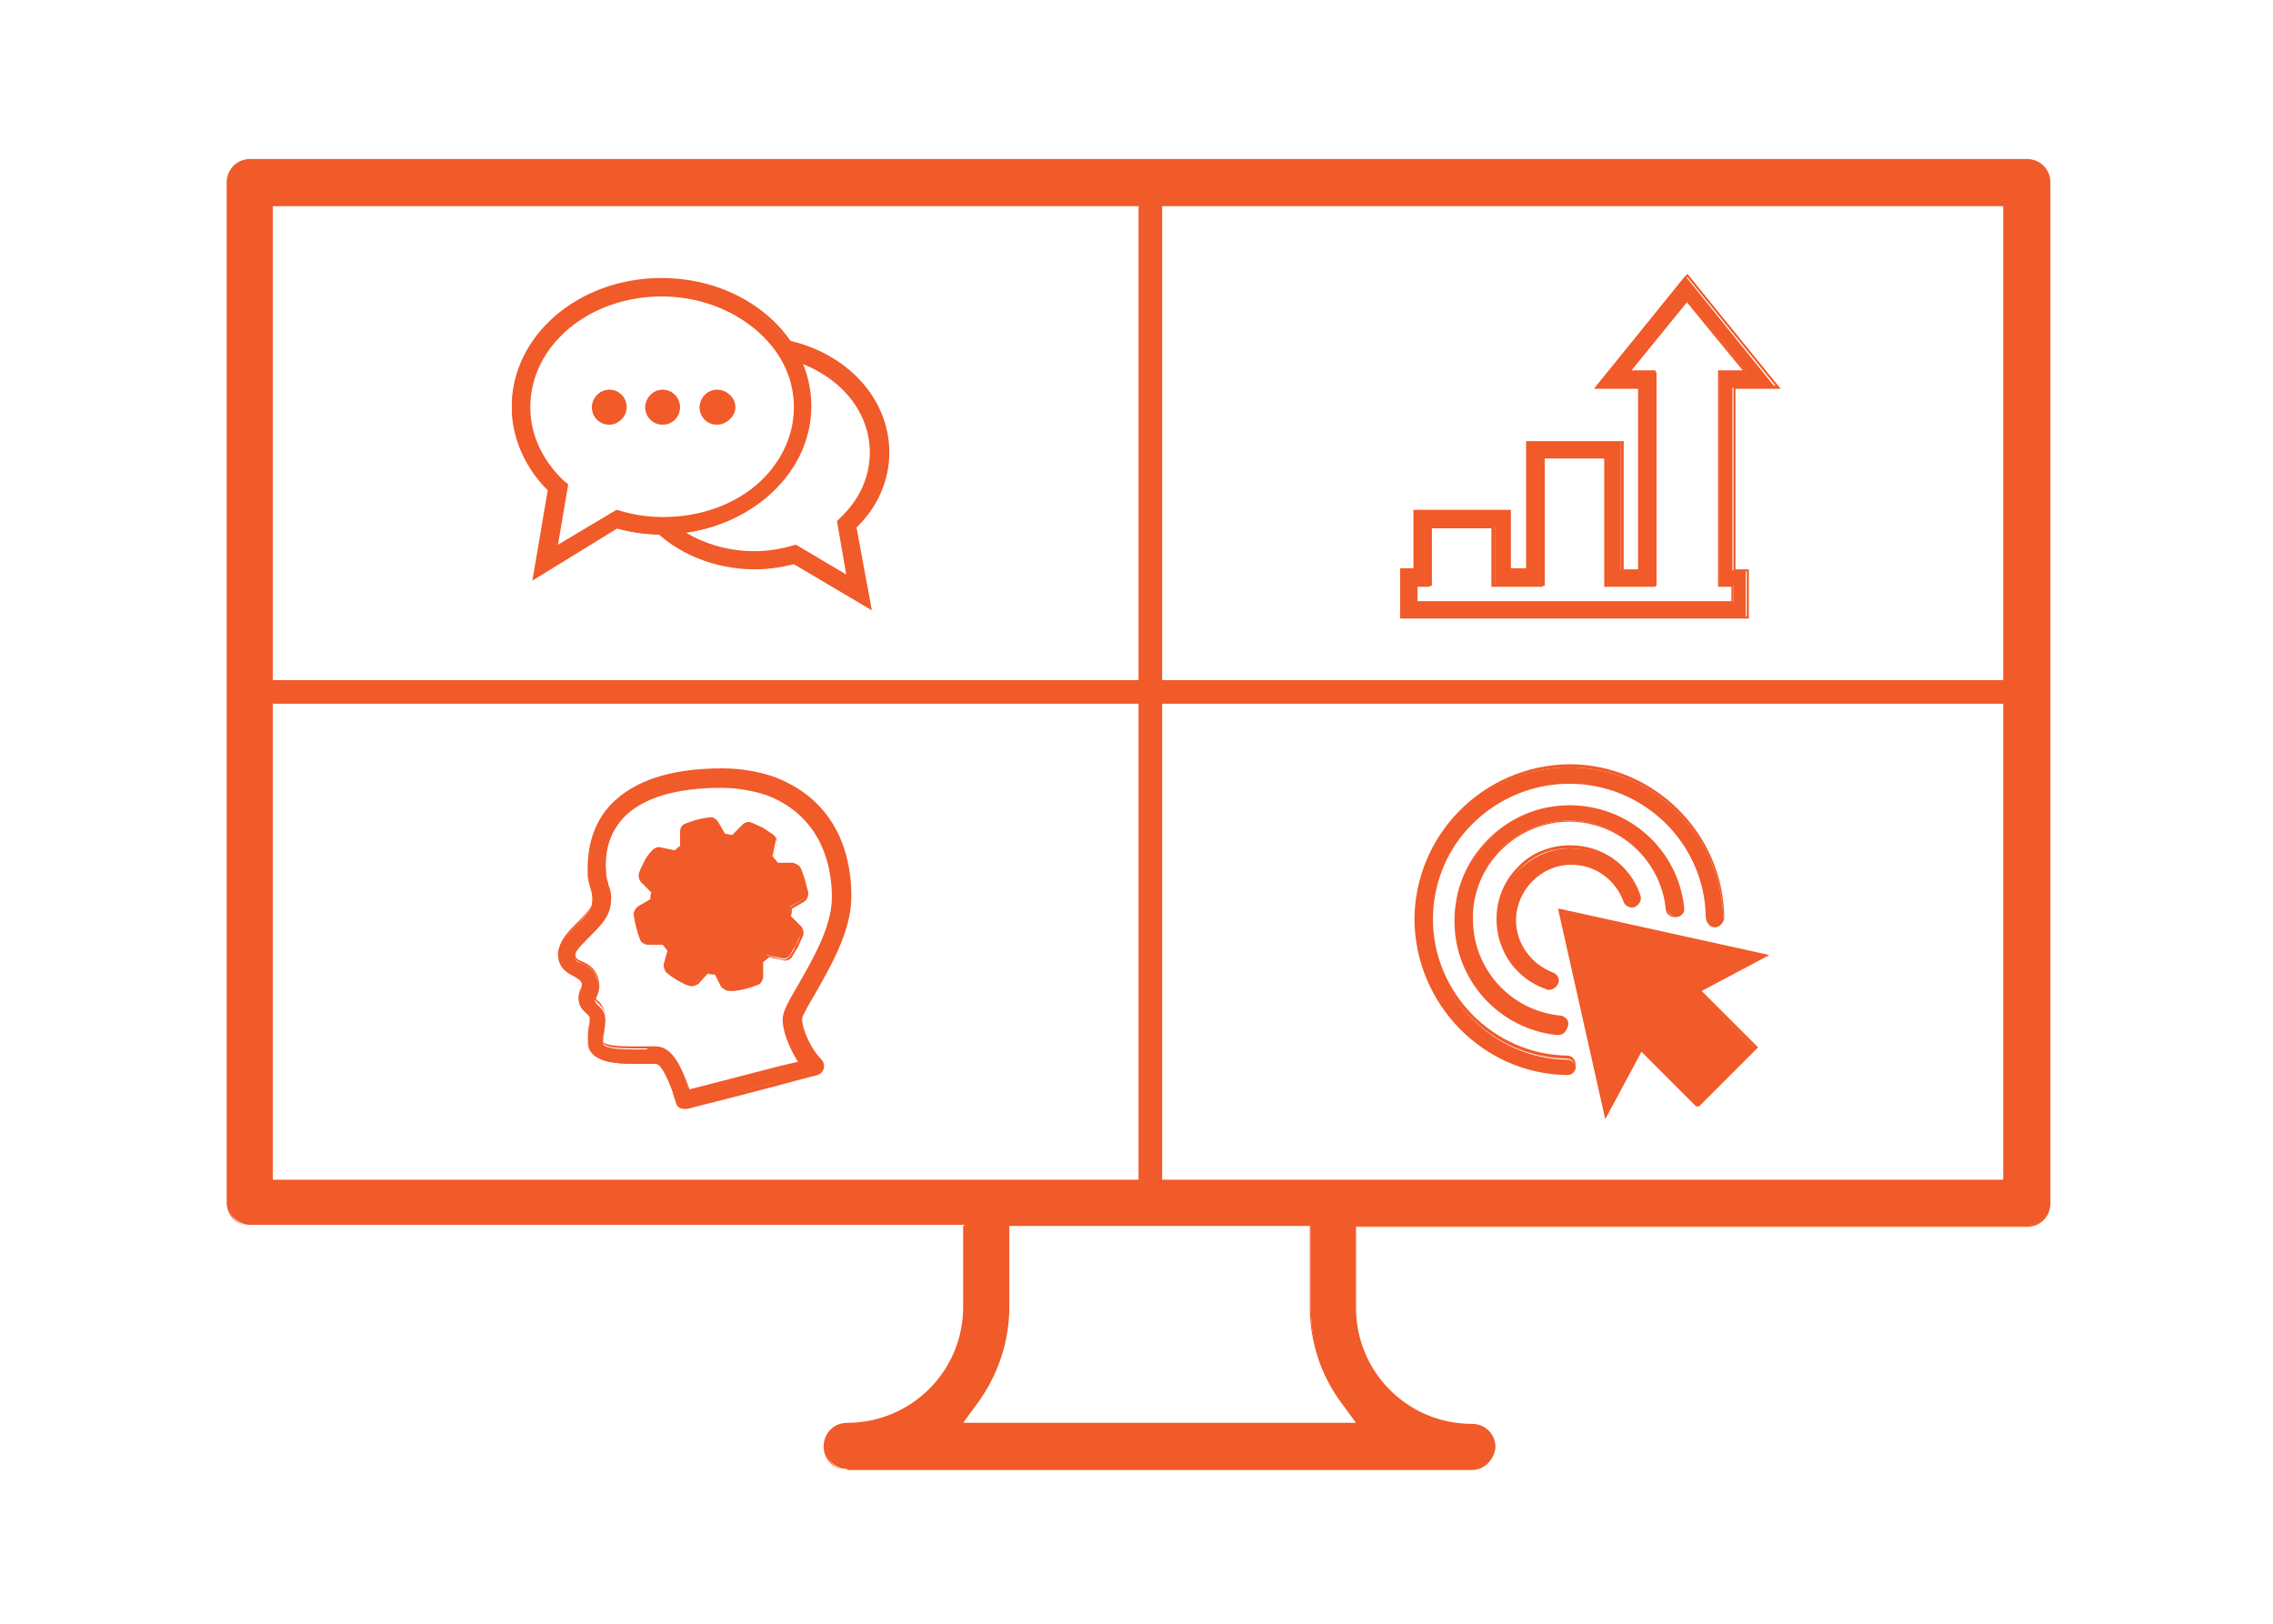 <?xml version="1.0" encoding="utf-8"?>
<!-- Generator: Adobe Illustrator 26.5.0, SVG Export Plug-In . SVG Version: 6.00 Build 0)  -->
<svg version="1.1" id="Layer_1" xmlns="http://www.w3.org/2000/svg" xmlns:xlink="http://www.w3.org/1999/xlink" x="0px" y="0px"
	 viewBox="0 0 221.6 158.3" style="enable-background:new 0 0 221.6 158.3;" xml:space="preserve">
<style type="text/css">
	.st0{fill:#F15A29;}
</style>
<g>
	<g>
		<path class="st0" d="M71.1,96.4c-0.3,0-0.5-0.1-0.7-0.4l-0.7-1.2c-0.3,0-0.5,0-0.8-0.1l-1,1c-0.2,0.2-0.5,0.3-0.8,0.2
			c-0.4-0.1-0.7-0.3-1.1-0.5c-0.3-0.2-0.7-0.4-1-0.6c-0.2-0.2-0.3-0.5-0.3-0.8l0.4-1.4c-0.2-0.2-0.4-0.4-0.5-0.7l-1.4,0l0,0
			c-0.3,0-0.6-0.2-0.7-0.5c-0.3-0.7-0.5-1.5-0.6-2.3c-0.1-0.3,0.1-0.6,0.4-0.8l1.2-0.7c0-0.3,0-0.5,0.1-0.8l-1-1
			c-0.2-0.2-0.3-0.5-0.2-0.8c0.1-0.4,0.3-0.7,0.5-1.1c0.2-0.3,0.4-0.7,0.7-1c0.2-0.2,0.5-0.4,0.8-0.3l1.4,0.3
			c0.2-0.2,0.4-0.4,0.7-0.5l0-1.4c0-0.3,0.2-0.6,0.4-0.7c0.7-0.3,1.5-0.5,2.2-0.6c0.3,0,0.6,0.1,0.8,0.4l0.7,1.2
			c0.3,0,0.6,0.1,0.8,0.1l1-1c0.2-0.2,0.5-0.3,0.8-0.2c0.4,0.2,0.7,0.3,1.1,0.5c0.3,0.2,0.6,0.4,1,0.6c0.2,0.2,0.4,0.5,0.3,0.8
			l-0.3,1.4c0.2,0.2,0.4,0.4,0.5,0.6l1.4,0c0.3,0,0.6,0.2,0.7,0.5c0.3,0.7,0.5,1.5,0.7,2.3c0,0.3-0.1,0.6-0.4,0.8l-1.2,0.7
			c0,0.3,0,0.5-0.1,0.8l1,1c0.2,0.2,0.3,0.5,0.2,0.8c-0.2,0.4-0.3,0.7-0.5,1.1c-0.2,0.3-0.4,0.7-0.6,1c-0.2,0.3-0.5,0.4-0.8,0.3
			l-1.4-0.3c-0.2,0.2-0.4,0.4-0.7,0.5l0,1.4c0,0.3-0.2,0.6-0.4,0.7C72.8,96.1,72,96.3,71.1,96.4C71.2,96.4,71.2,96.4,71.1,96.4z"/>
		<path class="st0" d="M71.1,96.6c-0.3,0-0.6-0.2-0.8-0.4L69.7,95c-0.2,0-0.5,0-0.7-0.1l-0.9,1c-0.3,0.2-0.6,0.3-0.9,0.2
			c-0.4-0.1-0.7-0.3-1.1-0.5c-0.3-0.2-0.7-0.4-1-0.7c-0.3-0.2-0.4-0.6-0.3-0.9l0.3-1.3c-0.2-0.2-0.3-0.4-0.5-0.6l-1.4,0
			c-0.3,0-0.7-0.2-0.8-0.5c-0.3-0.8-0.5-1.6-0.6-2.3c-0.1-0.3,0.1-0.7,0.4-0.9l1.2-0.7c0-0.2,0-0.5,0.1-0.7l-1-1
			c-0.2-0.2-0.3-0.6-0.2-0.9c0.1-0.3,0.3-0.7,0.5-1.1c0.2-0.4,0.4-0.7,0.7-1c0.2-0.3,0.6-0.4,0.9-0.3l1.3,0.3
			c0.2-0.2,0.4-0.3,0.6-0.5l0-1.4c0-0.4,0.2-0.7,0.5-0.8c0.7-0.3,1.5-0.5,2.3-0.6c0.4-0.1,0.7,0.1,0.9,0.4l0.7,1.2
			c0.2,0,0.5,0.1,0.7,0.1l1-1c0.3-0.3,0.6-0.3,0.9-0.2c0.4,0.2,0.7,0.3,1.1,0.5c0.3,0.2,0.6,0.4,1,0.7c0.3,0.2,0.4,0.6,0.3,0.9
			l-0.3,1.3c0.2,0.2,0.3,0.4,0.5,0.6l1.4,0c0.4,0,0.7,0.2,0.8,0.5c0.3,0.7,0.5,1.5,0.7,2.3c0,0.4-0.1,0.7-0.4,0.9l-1.2,0.7
			c0,0.2,0,0.5-0.1,0.7l1,1c0.2,0.2,0.3,0.6,0.2,0.9c-0.2,0.4-0.3,0.7-0.5,1.1c-0.2,0.3-0.4,0.7-0.6,1c-0.2,0.3-0.6,0.4-0.9,0.3
			l-1.3-0.3c-0.2,0.2-0.4,0.3-0.6,0.5l0,1.4c0,0.3-0.2,0.7-0.5,0.8c-0.7,0.3-1.5,0.5-2.3,0.6C71.2,96.6,71.2,96.6,71.1,96.6z
			 M68.9,94.6L68.9,94.6c0.3,0.1,0.6,0.1,0.8,0.1l0.1,0l0.8,1.3c0.1,0.2,0.3,0.3,0.6,0.3c0,0,0,0,0.1,0c0.8-0.1,1.5-0.3,2.3-0.6
			c0.2-0.1,0.4-0.3,0.4-0.6l0-1.5l0.1,0c0.2-0.1,0.4-0.3,0.6-0.5l0,0l1.5,0.4c0.3,0.1,0.5,0,0.7-0.2c0.2-0.3,0.5-0.6,0.6-1
			c0.2-0.3,0.4-0.7,0.5-1.1c0.1-0.2,0-0.5-0.2-0.7l-1-1l0-0.1c0.1-0.3,0.1-0.5,0.1-0.8l0-0.1l1.3-0.8c0.2-0.1,0.3-0.4,0.3-0.7
			c-0.1-0.8-0.3-1.5-0.6-2.2c-0.1-0.2-0.3-0.4-0.6-0.4l-1.5,0l0,0c-0.1-0.2-0.3-0.4-0.5-0.6l0,0l0.4-1.4c0.1-0.3,0-0.5-0.2-0.7
			c-0.3-0.3-0.7-0.5-1-0.6c-0.4-0.2-0.7-0.3-1.1-0.5c-0.2-0.1-0.5,0-0.7,0.2l-1,1l-0.1,0c-0.3,0-0.6-0.1-0.8-0.1l-0.1,0l-0.8-1.3
			c-0.1-0.2-0.4-0.3-0.7-0.3c-0.8,0.1-1.5,0.3-2.2,0.6c-0.2,0.1-0.4,0.3-0.4,0.6l0,1.5l-0.1,0c-0.2,0.1-0.4,0.3-0.7,0.5l0,0
			l-1.4-0.4c-0.2-0.1-0.5,0-0.7,0.2c-0.2,0.3-0.4,0.6-0.6,1c-0.2,0.4-0.4,0.7-0.5,1c-0.1,0.2,0,0.5,0.2,0.7l1.1,1l0,0.1
			c-0.1,0.3-0.1,0.5-0.1,0.8l0,0.1l-1.3,0.8c-0.2,0.1-0.4,0.4-0.3,0.6c0.1,0.7,0.3,1.5,0.6,2.2c0.1,0.2,0.3,0.4,0.6,0.4l1.5,0l0,0.1
			c0.1,0.2,0.3,0.4,0.5,0.6l0,0L64.9,94c-0.1,0.3,0,0.5,0.2,0.7c0.3,0.2,0.6,0.4,1,0.6c0.3,0.2,0.7,0.4,1.1,0.5
			c0.2,0.1,0.5,0,0.7-0.1L68.9,94.6z"/>
	</g>
	<g>
		<path class="st0" d="M82.6,143.2c-1.2,0-2.2-1-2.2-2.2s1-2.2,2.2-2.2c6.3,0,11.4-5.1,11.4-11.4v-8H24.4c-1.2,0-2.2-1-2.2-2.2V17.8
			c0-1.2,1-2.2,2.2-2.2h173.2c1.2,0,2.2,1,2.2,2.2v99.5c0,1.2-1,2.2-2.2,2.2h-65.5v8c0,6.3,5.1,11.4,11.4,11.4c1.2,0,2.2,1,2.2,2.2
			s-1,2.2-2.2,2.2H82.6z M98.3,127.5c0,3.4-1.1,6.7-3.1,9.4l-1.5,2h38.7l-1.5-2c-2.1-2.7-3.1-6-3.1-9.4v-8H98.3V127.5z M26.5,115.1
			h168.9V20H26.5V115.1z"/>
		<path class="st0" d="M143.5,143.3H82.6c-1.3,0-2.3-1-2.3-2.3c0-1.3,1-2.3,2.3-2.3c6.2,0,11.3-5,11.3-11.3v-7.9H24.4
			c-1.3,0-2.3-1-2.3-2.3V17.8c0-1.3,1-2.3,2.3-2.3h173.2c1.3,0,2.3,1,2.3,2.3v99.5c0,1.3-1,2.3-2.3,2.3h-65.4v7.9
			c0,6.2,5,11.3,11.3,11.3c1.3,0,2.3,1,2.3,2.3C145.7,142.2,144.7,143.3,143.5,143.3z M24.4,15.8c-1.1,0-2.1,0.9-2.1,2.1v99.5
			c0,1.1,0.9,2.1,2.1,2.1h69.7v8.1c0,6.3-5.2,11.5-11.5,11.5c-1.1,0-2.1,0.9-2.1,2.1c0,1.1,0.9,2.1,2.1,2.1h60.9
			c1.1,0,2.1-0.9,2.1-2.1c0-1.1-0.9-2.1-2.1-2.1c-6.3,0-11.5-5.2-11.5-11.5v-8.1h65.6c1.1,0,2.1-0.9,2.1-2.1V17.8
			c0-1.1-0.9-2.1-2.1-2.1H24.4z M132.6,138.9H93.4l1.6-2.1c2-2.7,3.1-6,3.1-9.3v-8.1h29.7v8.1c0,3.4,1.1,6.6,3.1,9.3L132.6,138.9z
			 M93.9,138.7h38.3l-1.3-1.8c-2.1-2.8-3.2-6-3.2-9.5v-7.9H98.4v7.9c0,3.4-1.1,6.7-3.2,9.5L93.9,138.7z M195.6,115.3H26.4V19.9
			h169.1V115.3z M26.6,115h168.7V20.1H26.6V115z"/>
	</g>
	<g>
		<rect x="111" y="17.3" class="st0" width="2.3" height="100.4"/>
	</g>
	<g>
		<rect x="25.4" y="66.3" class="st0" width="173.6" height="2.3"/>
	</g>
	<g>
		<g>
			<path class="st0" d="M170.5,60.2h-33.9v-4.6h1.3v-5.7h9.2v5.7h1.7V43.1h9.2v12.5h1.7V37.8h-4.2l8.8-10.9l8.8,10.9h-4.2v17.8h1.3
				V60.2z M138.1,58.7H169v-1.6h-1.3V36.3h2.6l-5.7-7l-5.7,7h2.6v20.8h-4.7V44.6h-6.2v12.5h-4.8v-5.7h-6.2v5.7h-1.4V58.7z"/>
			<path class="st0" d="M170.6,60.3h-34.1v-4.9h1.3v-5.7h9.5v5.7h1.5V43h9.5v12.5h1.5V37.9h-4.4l9.1-11.2l0.1,0.1l9,11.1h-4.4v17.6
				h1.3V60.3z M136.7,60.1h33.6v-4.4H169V37.6h4.1l-8.6-10.6l-8.6,10.6h4.1v18.1h-2V43.2h-9v12.5h-2V50h-9v5.7h-1.3V60.1z
				 M169.1,58.8H138V57h1.4v-5.7h6.4V57h4.5V44.5h6.5V57h4.5V36.4h-2.7l5.9-7.3l5.9,7.3h-2.7V57h1.3V58.8z M138.2,58.6h30.6v-1.4
				h-1.3V36.1h2.4l-5.5-6.7l-5.5,6.7h2.5v21.1h-5V44.7h-6v12.5h-5v-5.7h-6v5.7h-1.4V58.6z"/>
		</g>
	</g>
	<g>
		<g>
			<g>
				<g>
					<g>
						<path class="st0" d="M52,56.4l1.5-8.6c-2.3-2.3-3.6-5.1-3.6-8.1c0-6.9,6.5-12.4,14.5-12.4c8,0,14.5,5.6,14.5,12.4
							c0,6.8-6.5,12.4-14.5,12.4c-1.5,0-2.9-0.2-4.3-0.6L52,56.4z M64.5,28.8c-7.1,0-12.9,4.9-12.9,10.9c0,2.7,1.2,5.3,3.3,7.3
							l0.3,0.3l-1.1,6.1l5.8-3.5l0.3,0.1c1.4,0.4,2.8,0.6,4.2,0.6c7.2,0,13-4.9,13-10.9C77.4,33.7,71.6,28.8,64.5,28.8z"/>
						<path class="st0" d="M51.9,56.6l1.5-8.8c-2.3-2.3-3.5-5.2-3.5-8.2c0-6.9,6.5-12.5,14.6-12.5c8.1,0,14.6,5.6,14.6,12.5
							c0,6.9-6.6,12.5-14.6,12.5c-1.4,0-2.9-0.2-4.3-0.6L51.9,56.6z M64.5,27.4c-7.9,0-14.4,5.5-14.4,12.3c0,3,1.3,5.8,3.5,8l0,0
							l-1.5,8.4l8-4.8l0,0c1.4,0.4,2.8,0.6,4.3,0.6c7.9,0,14.4-5.5,14.4-12.3C78.9,32.9,72.4,27.4,64.5,27.4z M54,53.6l1.1-6.3
							l-0.3-0.2c-2.2-2-3.4-4.6-3.4-7.4c0-6.1,5.9-11,13.1-11c7.2,0,13.1,4.9,13.1,11c0,6.1-5.9,11-13.1,11c-1.4,0-2.9-0.2-4.2-0.6
							L60,50L54,53.6z M64.5,28.9c-7.1,0-12.8,4.8-12.8,10.8c0,2.7,1.2,5.2,3.3,7.2l0.4,0.3l-1,5.9l5.7-3.4l0.4,0.1
							c1.3,0.4,2.7,0.6,4.2,0.6c7.1,0,12.9-4.8,12.9-10.8C77.3,33.8,71.6,28.9,64.5,28.9z"/>
					</g>
				</g>
				<g>
					<g>
						<g>
							<path class="st0" d="M61,39.6c0,0.9-0.7,1.6-1.6,1.6c-0.9,0-1.6-0.7-1.6-1.6c0-0.9,0.7-1.6,1.6-1.6C60.3,38,61,38.7,61,39.6z
								"/>
							<path class="st0" d="M59.4,41.4c-1,0-1.7-0.8-1.7-1.7s0.8-1.7,1.7-1.7c1,0,1.7,0.8,1.7,1.7S60.3,41.4,59.4,41.4z M59.4,38.1
								c-0.8,0-1.5,0.7-1.5,1.5c0,0.8,0.7,1.5,1.5,1.5c0.8,0,1.5-0.7,1.5-1.5S60.2,38.1,59.4,38.1z"/>
						</g>
						<g>
							<path class="st0" d="M71.5,39.6c0,0.9-0.7,1.6-1.6,1.6c-0.9,0-1.6-0.7-1.6-1.6c0-0.9,0.7-1.6,1.6-1.6
								C70.8,38,71.5,38.7,71.5,39.6z"/>
							<path class="st0" d="M69.9,41.4c-1,0-1.7-0.8-1.7-1.7s0.8-1.7,1.7-1.7c1,0,1.8,0.8,1.8,1.7S70.8,41.4,69.9,41.4z M69.9,38.1
								c-0.8,0-1.5,0.7-1.5,1.5c0,0.8,0.7,1.5,1.5,1.5c0.8,0,1.5-0.7,1.5-1.5C71.4,38.8,70.7,38.1,69.9,38.1z"/>
						</g>
					</g>
					<g>
						<path class="st0" d="M66.2,39.6c0,0.9-0.7,1.6-1.6,1.6c-0.9,0-1.6-0.7-1.6-1.6c0-0.9,0.7-1.6,1.6-1.6
							C65.5,38,66.2,38.7,66.2,39.6z"/>
						<path class="st0" d="M64.6,41.4c-1,0-1.7-0.8-1.7-1.7s0.8-1.7,1.7-1.7c1,0,1.7,0.8,1.7,1.7S65.6,41.4,64.6,41.4z M64.6,38.1
							c-0.8,0-1.5,0.7-1.5,1.5c0,0.8,0.7,1.5,1.5,1.5c0.8,0,1.5-0.7,1.5-1.5C66.1,38.8,65.5,38.1,64.6,38.1z"/>
					</g>
				</g>
			</g>
		</g>
		<g>
			<path class="st0" d="M86.6,44.2c0-5.5-4.6-10.1-10.7-11c0.4,0.6,0.8,1.2,1.2,1.8c4.7,1.2,8,4.9,8,9.2c0,2.4-1.1,4.7-3,6.5
				l-0.3,0.3l0.9,5.3l-5.1-3.1l-0.3,0.1c-1.2,0.3-2.5,0.5-3.7,0.5c-3,0-5.7-1-7.8-2.5c-0.4,0-0.9,0-1.3,0c-0.3,0-0.6,0-0.9,0
				c2.4,2.5,6,4.1,10,4.1c1.3,0,2.6-0.2,3.8-0.5l7.4,4.4l-1.4-7.8C85.5,49.5,86.6,46.9,86.6,44.2z"/>
			<path class="st0" d="M85,59.5L77.4,55c-1.2,0.3-2.5,0.5-3.8,0.5c-3.9,0-7.6-1.5-10.1-4.1l-0.2-0.2l0.3,0c0.3,0,0.6,0,0.9,0
				c0.4,0,0.8,0,1.3,0l0,0l0,0c3,2.3,7.4,3.2,11.4,2l0.4-0.1l0,0l4.9,2.9l-0.9-5.2l0.3-0.3c1.9-1.8,2.9-4,2.9-6.4
				c0-4.2-3.2-7.8-8-9.1l0,0l0,0c-0.3-0.6-0.7-1.2-1.2-1.8L75.6,33l0.3,0c6.3,1,10.8,5.6,10.8,11.1c0,2.7-1.1,5.3-3.2,7.3L85,59.5z
				 M77.4,54.7L77.4,54.7l7.2,4.3l-1.3-7.6l0,0c2-2,3.1-4.6,3.1-7.2c0-5.3-4.3-9.8-10.3-10.8c0.4,0.5,0.7,1,1,1.5
				c4.8,1.3,8.1,5,8.1,9.3c0,2.4-1.1,4.7-3,6.6L81.9,51l1,5.5l-5.3-3.2l-0.3,0.1c-4.1,1.2-8.5,0.4-11.6-2c-0.7,0-1.3,0.1-1.9,0
				c2.5,2.4,6,3.8,9.7,3.8C74.9,55.2,76.2,55.1,77.4,54.7L77.4,54.7z"/>
		</g>
	</g>
	<g>
		<path class="st0" d="M66.7,108c-0.3,0-0.6-0.2-0.7-0.5c-0.1-0.3-0.2-0.5-0.3-0.8c-0.4-1-1.1-3-1.8-3c-0.3,0-0.6,0-0.9,0
			c-0.4,0-0.8,0-1.3,0c-1.8,0-2.9-0.2-3.6-0.7c-1-0.7-0.8-1.9-0.7-2.9c0.1-0.3,0.1-0.8,0.1-0.9c-0.1-0.2-0.2-0.3-0.3-0.4
			c-0.2-0.2-0.5-0.4-0.7-0.9c-0.2-0.6,0-1,0.1-1.3c0.1-0.2,0.2-0.4,0.1-0.8c-0.1-0.2-0.2-0.3-0.7-0.6c-0.6-0.3-1.6-0.8-1.6-2.2
			c0-1,0.9-1.9,1.8-2.8c0.7-0.7,1.4-1.4,1.5-2c0.1-0.8,0-1.1-0.1-1.5c-0.1-0.4-0.3-0.8-0.3-1.5c-0.1-2.7,0.6-5,2.2-6.7
			c2.2-2.3,5.8-3.5,10.7-3.5c1.8,0,3.5,0.2,5,0.8c6.9,2.6,7.5,8.9,7.5,11.5v0.1c0,3.4-2.1,7.1-3.6,9.5c-0.5,0.9-1.2,2-1.2,2.3
			c0,1.2,0.9,3.1,2,4.1c0.2,0.2,0.3,0.5,0.2,0.7c-0.1,0.3-0.3,0.5-0.5,0.5l-0.8,0.2c-3.6,0.9-10.2,2.7-11.9,3.1
			C66.8,108,66.8,108,66.7,108z M63.9,102.1c1.7,0,2.6,2.2,3.2,4c0,0.1,0.1,0.1,0.1,0.2c2.2-0.5,7.6-2,10.8-2.8
			c-0.9-1.3-1.6-3-1.6-4.2c0-0.7,0.5-1.5,1.4-3.1c1.3-2.3,3.4-5.8,3.4-8.7v-0.1c0-2.3-0.5-7.8-6.5-10c-1.3-0.4-2.8-0.7-4.4-0.7
			c-4.4,0-7.7,1-9.6,3c-1.3,1.4-1.9,3.2-1.8,5.5c0,0.5,0.1,0.7,0.2,1.1c0.2,0.5,0.4,1.1,0.2,2.2c-0.2,1-1.1,1.9-1.9,2.8
			c-0.6,0.6-1.4,1.4-1.4,1.8c0,0.5,0.1,0.6,0.7,0.8c0.5,0.2,1.3,0.6,1.5,1.6c0.3,1,0,1.5-0.2,2c0,0,0,0.1,0,0.1
			c0.1,0.1,0.1,0.2,0.2,0.3c0.2,0.2,0.5,0.4,0.7,0.9c0.2,0.5,0.1,1.1,0,1.8c-0.1,0.4-0.2,1.2,0,1.3c0.4,0.3,1.4,0.4,2.8,0.4
			c0.4,0,0.9,0,1.3,0C63.3,102.1,63.7,102.1,63.9,102.1z"/>
		<path class="st0" d="M66.7,108.1c-0.4,0-0.7-0.2-0.8-0.6l-0.1-0.3c-0.1-0.2-0.1-0.4-0.2-0.6l0-0.1c-0.3-0.9-1.1-2.8-1.6-2.8
			c0,0,0,0,0,0c-0.3,0-0.6,0-0.9,0c-0.4,0-0.8,0-1.3,0c-1.8,0-2.9-0.2-3.7-0.7c-1.1-0.7-0.9-2-0.7-3l0-0.1c0-0.2,0.1-0.7,0.1-0.8
			c-0.1-0.2-0.1-0.2-0.3-0.3c-0.2-0.2-0.5-0.4-0.7-1c-0.2-0.7,0-1.2,0.1-1.4c0.1-0.2,0.2-0.3,0.1-0.8c0-0.2-0.1-0.3-0.6-0.5l0,0
			c-0.6-0.3-1.6-0.8-1.6-2.3c0-1.1,0.9-2,1.8-2.9l0,0c0.7-0.7,1.4-1.4,1.5-1.9c0.1-0.7,0-1-0.1-1.4c-0.1-0.3-0.3-0.8-0.3-1.5
			c-0.1-2.7,0.6-5,2.2-6.7c2.2-2.3,5.8-3.5,10.8-3.5c1.8,0,3.5,0.3,5,0.8c7,2.6,7.6,9,7.6,11.6v0.1c0,3.5-2.2,7.1-3.6,9.6
			c-0.3,0.5-1.2,2-1.2,2.3c0,1.1,0.9,3,1.9,4c0.2,0.2,0.3,0.6,0.2,0.9c-0.1,0.3-0.3,0.5-0.6,0.6l-0.8,0.2
			c-4.4,1.2-10.3,2.7-11.9,3.1C66.9,108.1,66.8,108.1,66.7,108.1z M63.9,103.5c0.7,0,1.3,1.5,1.8,2.9l0,0.1c0.1,0.2,0.2,0.4,0.2,0.6
			l0.1,0.3c0.1,0.2,0.3,0.4,0.6,0.4c0.1,0,0.1,0,0.1,0c1.6-0.4,7.5-1.9,11.9-3.1l0.8-0.2c0.2-0.1,0.4-0.2,0.5-0.5
			c0.1-0.2,0-0.5-0.2-0.6c-1.1-1.1-2-3-2-4.2c0-0.3,0.4-1,1.2-2.4c1.4-2.4,3.6-6.1,3.6-9.5v-0.1c0-2.6-0.6-8.8-7.4-11.4
			c-1.5-0.5-3.1-0.7-4.9-0.7c-4.9,0-8.5,1.2-10.6,3.4c-1.6,1.7-2.3,3.9-2.2,6.6c0,0.7,0.2,1.1,0.3,1.4c0.2,0.4,0.3,0.8,0.1,1.6
			c-0.1,0.6-0.9,1.3-1.5,2l0,0c-0.9,0.9-1.7,1.7-1.7,2.7c0,1.4,0.9,1.8,1.5,2.1l0,0c0.5,0.2,0.7,0.3,0.7,0.6
			c0.1,0.5,0.1,0.7-0.1,0.9c-0.1,0.2-0.3,0.6-0.1,1.2c0.2,0.5,0.4,0.7,0.6,0.9c0.1,0.1,0.2,0.2,0.3,0.4c0,0.2,0,0.5-0.1,0.9l0,0.1
			c-0.2,0.9-0.4,2.2,0.6,2.8c0.7,0.5,1.8,0.7,3.5,0.7c0.5,0,0.9,0,1.3,0C63.4,103.5,63.7,103.5,63.9,103.5z M67.1,106.4l0-0.1
			c0,0,0-0.1,0-0.1l0-0.1c-0.7-1.8-1.5-3.9-3.1-3.9c-0.2,0-0.4,0-0.6,0l-0.4,0c-0.5,0-0.9,0-1.3,0c-1.5,0-2.4-0.1-2.8-0.4
			c-0.2-0.1-0.1-1,0-1.5l0-0.1c0.1-0.6,0.2-1.1,0-1.6c-0.2-0.5-0.5-0.7-0.7-0.9c-0.1-0.1-0.2-0.2-0.2-0.3l0,0l0,0c0,0,0-0.1,0-0.1
			c0.2-0.4,0.4-0.9,0.2-1.9c-0.2-0.9-1-1.3-1.5-1.5c-0.6-0.3-0.8-0.4-0.8-0.9c0-0.4,0.6-1,1.3-1.8l0.1-0.1c0.9-0.8,1.7-1.7,1.9-2.7
			c0.2-1.1,0-1.6-0.2-2.1l0-0.1c-0.1-0.3-0.2-0.6-0.2-1.1c-0.1-2.3,0.5-4.2,1.8-5.6c1.9-2,5.2-3,9.7-3c1.7,0,3.2,0.2,4.5,0.7
			c6,2.3,6.6,7.9,6.6,10.2v0.1c0,3-2,6.5-3.4,8.8c-1,1.6-1.4,2.4-1.4,3.1c0,1.2,0.6,2.8,1.6,4.2l0.1,0.1l-2,0.5
			c-3.2,0.8-7.2,1.9-9,2.3L67.1,106.4z M63.9,102c1.8,0,2.6,2.3,3.3,4.1l0,0.1c0,0,0,0,0,0c1.9-0.5,5.8-1.5,8.9-2.3l1.7-0.4
			c-0.9-1.4-1.5-3-1.5-4.1c0-0.7,0.4-1.5,1.4-3.2c1.3-2.3,3.4-5.7,3.4-8.7v-0.1c0-2.3-0.6-7.7-6.4-9.9c-1.3-0.4-2.7-0.7-4.4-0.7
			c-4.4,0-7.7,1-9.5,2.9c-1.3,1.4-1.9,3.2-1.7,5.4c0,0.4,0.1,0.7,0.2,1l0,0.1c0.2,0.5,0.4,1.1,0.2,2.2c-0.2,1.1-1.1,2-2,2.9
			l-0.1,0.1c-0.5,0.5-1.3,1.3-1.3,1.6c0,0.4,0.1,0.5,0.6,0.7c0.5,0.2,1.3,0.6,1.6,1.6c0.3,1,0,1.6-0.2,2c0,0,0,0,0,0
			c0,0.1,0.1,0.1,0.1,0.2c0.2,0.1,0.5,0.4,0.7,1c0.2,0.5,0.1,1.1,0,1.7l0,0.2c-0.1,0.6-0.2,1.1-0.1,1.2c0.4,0.3,1.3,0.4,2.7,0.4
			c0.4,0,0.8,0,1.2,0l0.4,0C63.6,102,63.8,102,63.9,102z"/>
	</g>
	<g>
		<g>
			<g>
				<path class="st0" d="M152.8,104.7L152.8,104.7c-8.1-0.1-14.7-6.8-14.8-14.9c0-8.3,6.7-15,15-15c0,0,0,0,0,0
					c8.1,0,14.9,6.6,15,14.8c0,0.4-0.4,0.8-0.8,0.8c0,0,0,0,0,0c-0.4,0-0.8-0.3-0.8-0.8c-0.1-7.3-6.1-13.2-13.4-13.2c0,0,0,0,0,0
					c-7.4,0-13.5,6.1-13.4,13.5c0,7.3,6,13.3,13.2,13.4c0.5,0,0.8,0.4,0.8,0.8C153.6,104.4,153.2,104.7,152.8,104.7z"/>
				<path class="st0" d="M152.8,104.8L152.8,104.8c-8.2-0.1-14.8-6.9-14.9-15.1c0-8.3,6.7-15.1,15.1-15.2h0c8.2,0,15,6.7,15.1,14.9
					c0,0.5-0.4,0.9-0.9,0.9c-0.5,0-0.9-0.4-0.9-0.9c-0.1-7.2-6.1-13.1-13.3-13.1h0c-3.6,0-6.9,1.4-9.4,3.9c-2.5,2.5-3.9,5.9-3.9,9.4
					c0,7.2,5.9,13.2,13.1,13.3c0.2,0,0.5,0.1,0.6,0.3c0.2,0.2,0.2,0.4,0.2,0.6C153.7,104.4,153.3,104.8,152.8,104.8z M153,74.8
					c-8.2,0-14.9,6.7-14.8,14.9c0,8.1,6.6,14.7,14.6,14.8l0,0.1v-0.1c0.4,0,0.6-0.3,0.7-0.6c0-0.2-0.1-0.4-0.2-0.5
					c-0.1-0.1-0.3-0.2-0.5-0.2c-7.4-0.1-13.3-6.2-13.4-13.5c0-3.6,1.4-7,4-9.6c2.6-2.6,6-4,9.6-4h0c7.4,0,13.4,6,13.6,13.3
					c0,0.4,0.3,0.7,0.7,0.7c0.4,0,0.7-0.3,0.7-0.7C167.8,81.4,161.1,74.8,153,74.8L153,74.8z"/>
			</g>
		</g>
	</g>
	<g>
		<g>
			<g>
				<path class="st0" d="M156.5,108.8L152,88.7l20.1,4.5l-6.5,3.5l5.5,5.5l-5.7,5.7l-5.5-5.5L156.5,108.8z"/>
				<path class="st0" d="M156.5,109.1l-4.6-20.5l0.2,0l20.4,4.5l-6.6,3.5l5.5,5.5l-5.8,5.8l-5.5-5.5L156.5,109.1z M152.2,88.8
					l4.4,19.6l3.4-6.3l5.5,5.5l5.5-5.5l-5.6-5.5l6.3-3.4L152.2,88.8z"/>
			</g>
		</g>
	</g>
	<g>
		<g>
			<path class="st0" d="M151,96.4c-0.1,0-0.2,0-0.3,0c-2.8-1-4.7-3.7-4.7-6.6c0-1.9,0.7-3.7,2.1-5c1.3-1.3,3.1-2.1,5-2.1
				c0,0,0,0,0,0c3,0,5.7,1.9,6.7,4.7c0.1,0.4-0.1,0.8-0.5,1c-0.4,0.1-0.8-0.1-1-0.5c-0.8-2.2-2.9-3.7-5.2-3.7h0
				c-1.5,0-2.9,0.6-3.9,1.6c-1,1-1.6,2.4-1.6,3.9c0,2.3,1.5,4.4,3.7,5.2c0.4,0.1,0.6,0.6,0.5,1C151.6,96.2,151.3,96.4,151,96.4z"/>
			<path class="st0" d="M151,96.5c-0.1,0-0.2,0-0.3-0.1c-2.9-1-4.8-3.7-4.8-6.8c0-1.9,0.7-3.7,2.1-5.1c1.3-1.4,3.2-2.1,5.1-2.1
				c3.1,0,5.8,1.9,6.8,4.8c0.1,0.2,0.1,0.5,0,0.7c-0.1,0.2-0.3,0.4-0.5,0.5c-0.4,0.2-1-0.1-1.1-0.5c-0.8-2.2-2.8-3.6-5.1-3.6
				c-1.5,0-2.8,0.6-3.8,1.6c-1,1-1.6,2.4-1.6,3.8c0,2.3,1.5,4.3,3.6,5.1c0.5,0.2,0.7,0.7,0.5,1.1C151.7,96.3,151.3,96.5,151,96.5z
				 M153,82.7c-1.9,0-3.6,0.7-4.9,2.1c-1.3,1.3-2,3.1-2,4.9c0,2.9,1.9,5.6,4.7,6.5c0.4,0.1,0.7-0.1,0.9-0.4c0.1-0.3-0.1-0.7-0.4-0.8
				c-2.2-0.8-3.8-2.9-3.8-5.3c0-1.5,0.6-2.9,1.6-4c1.1-1.1,2.5-1.7,4-1.7c2.4,0,4.5,1.5,5.3,3.8c0.1,0.3,0.5,0.5,0.8,0.4
				c0.2-0.1,0.3-0.2,0.4-0.3c0.1-0.2,0.1-0.3,0-0.5C158.6,84.6,156,82.7,153,82.7z"/>
		</g>
	</g>
	<g>
		<g>
			<path class="st0" d="M151.9,100.8C151.9,100.8,151.9,100.8,151.9,100.8c-5.7-0.6-10-5.4-10-11c0-6.1,4.9-11.1,11.1-11.2
				c0,0,0,0,0,0c5.7,0,10.5,4.3,11.1,9.9c0.1,0.4-0.3,0.8-0.7,0.8c-0.4,0-0.8-0.3-0.9-0.7c-0.5-4.9-4.6-8.6-9.5-8.6c0,0,0,0,0,0
				c-5.3,0-9.6,4.3-9.6,9.6c0,4.9,3.7,9,8.6,9.5c0.4,0,0.7,0.4,0.7,0.8C152.6,100.5,152.3,100.8,151.9,100.8z"/>
			<path class="st0" d="M151.9,100.9c0,0-0.1,0-0.1,0c-5.7-0.6-10-5.4-10-11.1c0-3,1.1-5.8,3.3-8c2.1-2.1,4.9-3.3,7.9-3.3h0
				c5.8,0,10.6,4.3,11.2,10c0,0.2,0,0.5-0.2,0.6c-0.1,0.2-0.4,0.3-0.6,0.3c-0.2,0-0.5,0-0.7-0.2c-0.2-0.1-0.3-0.4-0.3-0.6
				c-0.5-4.8-4.6-8.5-9.4-8.5h0c-5.2,0-9.5,4.3-9.4,9.5c0,4.8,3.6,8.9,8.5,9.4c0.2,0,0.4,0.1,0.6,0.3c0.2,0.2,0.2,0.4,0.2,0.6
				C152.7,100.6,152.4,100.9,151.9,100.9z M153,78.7c-2.9,0-5.7,1.2-7.8,3.2c-2.1,2.1-3.2,4.9-3.2,7.8c0,5.6,4.2,10.3,9.8,10.9
				c0,0,0,0,0.1,0c0.3,0,0.6-0.3,0.6-0.6c0-0.2,0-0.3-0.1-0.5c-0.1-0.1-0.3-0.2-0.4-0.2c-4.9-0.5-8.6-4.7-8.7-9.6
				c0-5.3,4.3-9.7,9.7-9.7h0c5,0,9.1,3.7,9.6,8.7c0,0.2,0.1,0.3,0.2,0.4c0.1,0.1,0.3,0.2,0.5,0.1c0.2,0,0.3-0.1,0.4-0.2
				c0.1-0.1,0.2-0.3,0.1-0.5C163.4,82.9,158.7,78.7,153,78.7L153,78.7z"/>
		</g>
	</g>
	<g>
		<g>
			<path class="st0" d="M70.1,91.7L70.1,91.7c-0.6,0-1.2-0.2-1.8-0.5c-0.8-0.5-1.4-1.2-1.7-2.2c-0.3-0.9-0.2-1.9,0.3-2.7
				c0.6-1.1,1.8-1.8,3.1-1.8c0.6,0,1.2,0.2,1.8,0.5c1.7,1,2.3,3.2,1.4,4.9C72.6,91,71.4,91.7,70.1,91.7z"/>
		</g>
	</g>
</g>
</svg>
